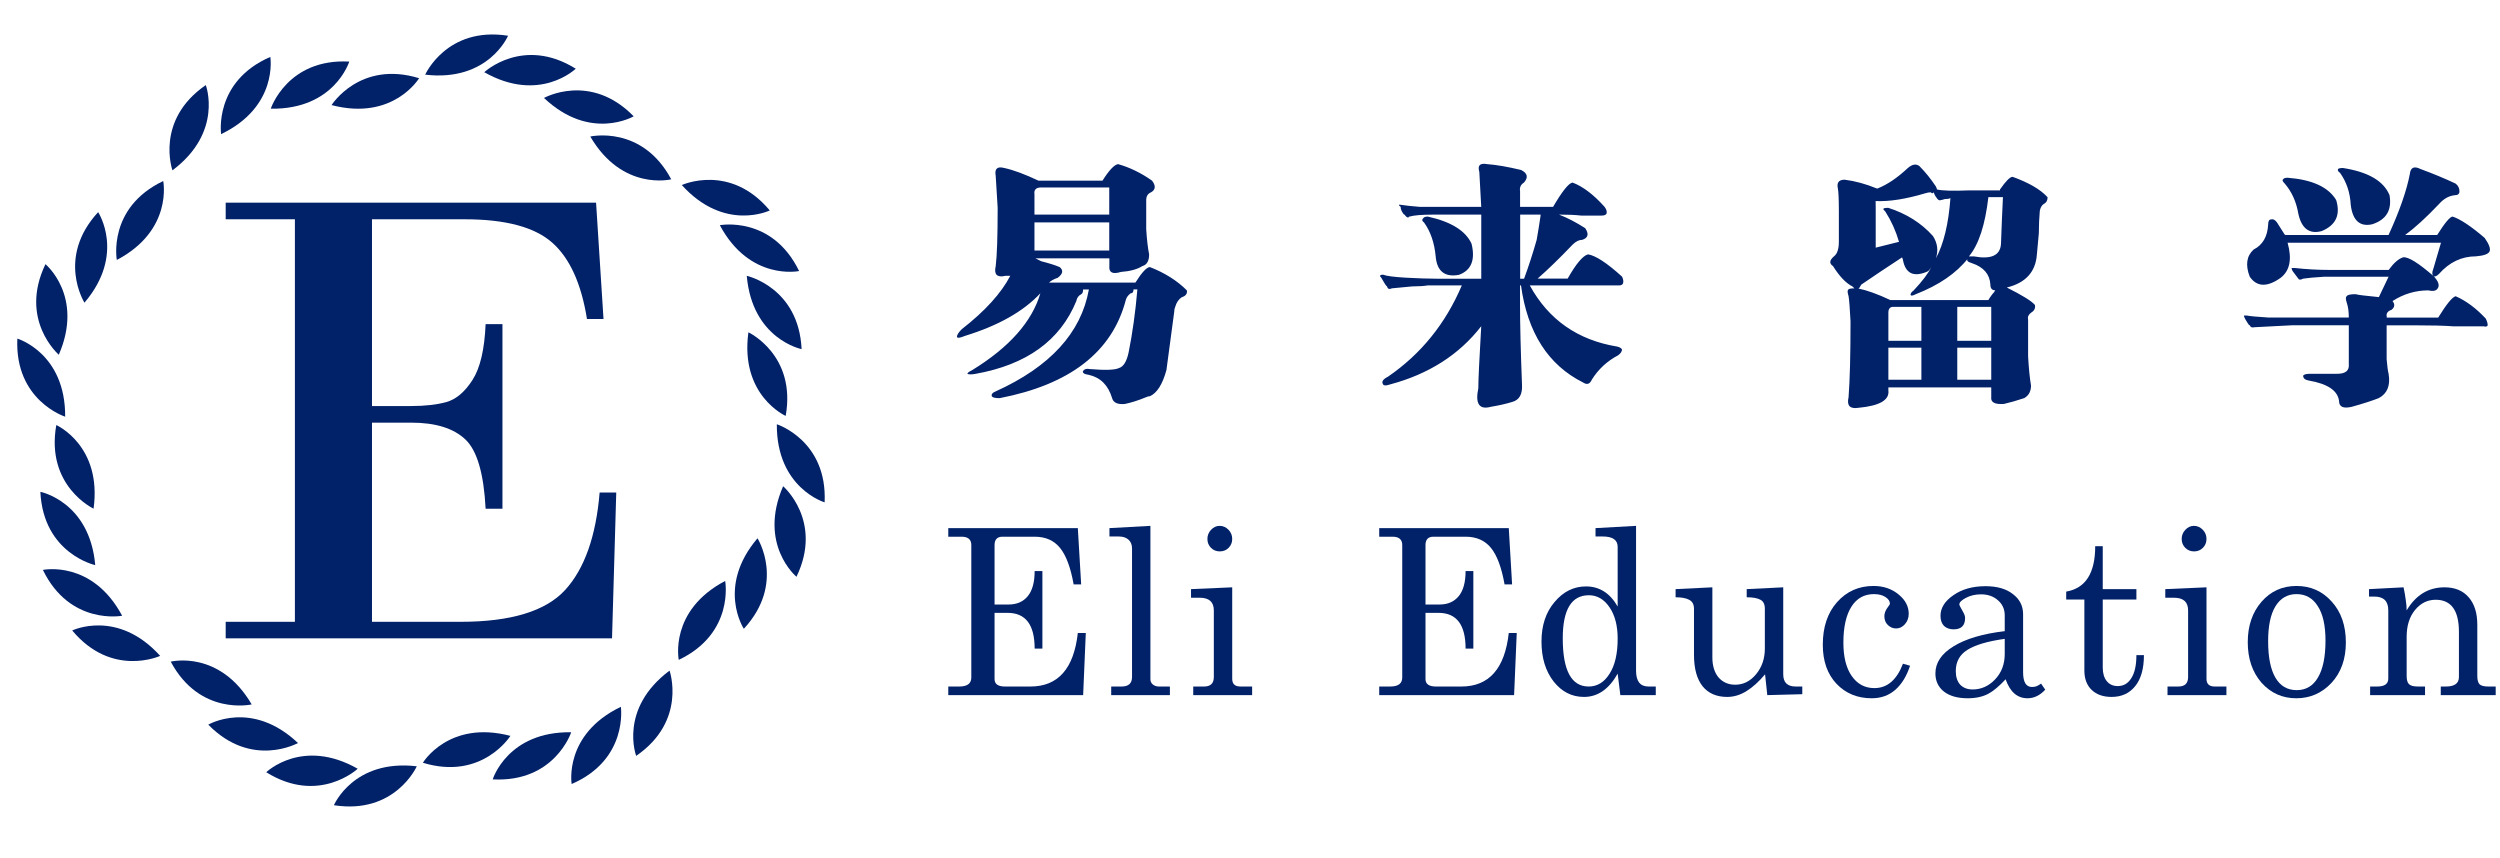 <svg width="166" height="57" viewBox="0 0 166 57" fill="none" xmlns="http://www.w3.org/2000/svg">
<path fill-rule="evenodd" clip-rule="evenodd" d="M22.016 6.978C22.016 6.978 23.891 3.988 27.828 5.193C27.828 5.193 26.112 8.052 22.016 6.978Z" fill="#012169"/>
<path fill-rule="evenodd" clip-rule="evenodd" d="M17.978 7.218C17.978 7.218 19.079 3.867 23.192 4.089C23.189 4.089 22.21 7.281 17.978 7.218Z" fill="#012169"/>
<path fill-rule="evenodd" clip-rule="evenodd" d="M14.682 8.907C14.682 8.907 14.171 5.415 17.949 3.78C17.949 3.78 18.498 7.07 14.682 8.907Z" fill="#012169"/>
<path fill-rule="evenodd" clip-rule="evenodd" d="M11.45 11.31C11.45 11.31 10.274 7.983 13.665 5.649C13.665 5.649 14.841 8.774 11.45 11.31Z" fill="#012169"/>
<path fill-rule="evenodd" clip-rule="evenodd" d="M7.756 17.261C7.756 17.261 7.12 13.792 10.838 12.021C10.838 12.021 11.502 15.294 7.756 17.261Z" fill="#012169"/>
<path fill-rule="evenodd" clip-rule="evenodd" d="M5.609 20.098C5.609 20.098 3.726 17.114 6.516 14.086C6.516 14.086 8.354 16.874 5.609 20.098Z" fill="#012169"/>
<path fill-rule="evenodd" clip-rule="evenodd" d="M3.905 23.555C3.905 23.555 1.233 21.25 3.018 17.541C3.021 17.541 5.589 19.67 3.905 23.555Z" fill="#012169"/>
<path fill-rule="evenodd" clip-rule="evenodd" d="M4.327 27.668C4.327 27.668 0.965 26.597 1.152 22.483C1.152 22.483 4.353 23.434 4.327 27.668Z" fill="#012169"/>
<path fill-rule="evenodd" clip-rule="evenodd" d="M6.213 33.775C6.213 33.775 3.018 32.276 3.738 28.223C3.738 28.223 6.788 29.581 6.213 33.775Z" fill="#012169"/>
<path fill-rule="evenodd" clip-rule="evenodd" d="M6.323 37.524C6.323 37.524 2.877 36.767 2.68 32.657C2.68 32.654 5.956 33.307 6.323 37.524Z" fill="#012169"/>
<path fill-rule="evenodd" clip-rule="evenodd" d="M8.111 40.886C8.111 40.886 4.645 41.548 2.848 37.842C2.848 37.842 6.115 37.154 8.111 40.886Z" fill="#012169"/>
<path fill-rule="evenodd" clip-rule="evenodd" d="M10.636 43.55C10.636 43.55 7.432 45.026 4.795 41.863C4.795 41.865 7.796 40.41 10.636 43.55Z" fill="#012169"/>
<path fill-rule="evenodd" clip-rule="evenodd" d="M16.713 46.773C16.713 46.773 13.276 47.565 11.337 43.934C11.34 43.934 14.575 43.119 16.713 46.773Z" fill="#012169"/>
<path fill-rule="evenodd" clip-rule="evenodd" d="M19.786 49.336C19.786 49.336 16.707 51.06 13.83 48.117C13.83 48.117 16.71 46.427 19.786 49.336Z" fill="#012169"/>
<path fill-rule="evenodd" clip-rule="evenodd" d="M23.752 51.045C23.752 51.045 21.173 53.454 17.678 51.276C17.678 51.279 20.072 48.954 23.752 51.045Z" fill="#012169"/>
<path fill-rule="evenodd" clip-rule="evenodd" d="M27.675 50.881C27.675 50.881 26.239 54.104 22.172 53.466C22.172 53.466 23.469 50.39 27.675 50.881Z" fill="#012169"/>
<path fill-rule="evenodd" clip-rule="evenodd" d="M33.891 48.862C33.891 48.862 32.017 51.851 28.079 50.647C28.079 50.647 29.795 47.787 33.891 48.862Z" fill="#012169"/>
<path fill-rule="evenodd" clip-rule="evenodd" d="M37.929 48.622C37.929 48.622 36.829 51.972 32.716 51.75C32.716 51.75 33.698 48.558 37.929 48.622Z" fill="#012169"/>
<path fill-rule="evenodd" clip-rule="evenodd" d="M41.225 46.932C41.225 46.932 41.736 50.424 37.958 52.059C37.958 52.059 37.41 48.766 41.225 46.932Z" fill="#012169"/>
<path fill-rule="evenodd" clip-rule="evenodd" d="M44.458 44.529C44.458 44.529 45.633 47.856 42.242 50.19C42.242 50.19 41.066 47.065 44.458 44.529Z" fill="#012169"/>
<path fill-rule="evenodd" clip-rule="evenodd" d="M48.152 38.575C48.152 38.575 48.787 42.045 45.07 43.815C45.07 43.815 44.406 40.545 48.152 38.575Z" fill="#012169"/>
<path fill-rule="evenodd" clip-rule="evenodd" d="M50.298 35.742C50.298 35.742 52.181 38.726 49.391 41.753C49.391 41.753 47.554 38.966 50.298 35.742Z" fill="#012169"/>
<path fill-rule="evenodd" clip-rule="evenodd" d="M51.999 32.284C51.999 32.284 54.671 34.589 52.886 38.298C52.886 38.298 50.318 36.169 51.999 32.284Z" fill="#012169"/>
<path fill-rule="evenodd" clip-rule="evenodd" d="M51.581 28.171C51.581 28.171 54.943 29.243 54.755 33.356C54.755 33.356 51.555 32.406 51.581 28.171Z" fill="#012169"/>
<path fill-rule="evenodd" clip-rule="evenodd" d="M49.694 22.064C49.694 22.064 52.889 23.564 52.17 27.616C52.167 27.616 49.12 26.259 49.694 22.064Z" fill="#012169"/>
<path fill-rule="evenodd" clip-rule="evenodd" d="M49.585 18.315C49.585 18.315 53.031 19.072 53.227 23.182C53.227 23.182 49.952 22.532 49.585 18.315Z" fill="#012169"/>
<path fill-rule="evenodd" clip-rule="evenodd" d="M47.797 14.953C47.797 14.953 51.263 14.291 53.06 17.997C53.06 17.997 49.793 18.685 47.797 14.953Z" fill="#012169"/>
<path fill-rule="evenodd" clip-rule="evenodd" d="M45.272 12.287C45.272 12.287 48.475 10.811 51.113 13.974C51.113 13.974 48.111 15.43 45.272 12.287Z" fill="#012169"/>
<path fill-rule="evenodd" clip-rule="evenodd" d="M39.195 9.066C39.195 9.066 42.632 8.275 44.57 11.906C44.567 11.906 41.332 12.72 39.195 9.066Z" fill="#012169"/>
<path fill-rule="evenodd" clip-rule="evenodd" d="M36.121 6.504C36.121 6.504 39.2 4.779 42.077 7.723C42.074 7.723 39.197 9.413 36.121 6.504Z" fill="#012169"/>
<path fill-rule="evenodd" clip-rule="evenodd" d="M32.155 4.794C32.155 4.794 34.735 2.385 38.23 4.563C38.23 4.56 35.835 6.885 32.155 4.794Z" fill="#012169"/>
<path fill-rule="evenodd" clip-rule="evenodd" d="M28.233 4.958C28.233 4.958 29.668 1.735 33.735 2.373C33.735 2.373 32.438 5.45 28.233 4.958Z" fill="#012169"/>
<path fill-rule="evenodd" clip-rule="evenodd" d="M24.7 14.56V26.961H27.305C28.227 26.961 29.007 26.871 29.648 26.695C30.289 26.51 30.864 26.025 31.37 25.236C31.884 24.442 32.173 23.203 32.245 21.524H33.363V33.778H32.245C32.126 31.45 31.679 29.913 30.899 29.176C30.11 28.434 28.917 28.064 27.305 28.064H24.7V41.288H30.584C33.926 41.288 36.231 40.58 37.519 39.182C38.808 37.776 39.573 35.618 39.816 32.703H40.919L40.639 42.386H14.986V41.288H19.581V14.56H14.986V13.457H39.579L40.073 21.181H38.975C38.6 18.838 37.834 17.145 36.67 16.114C35.5 15.077 33.562 14.56 30.847 14.56H24.7Z" fill="#012169"/>
<path fill-rule="evenodd" clip-rule="evenodd" d="M75.522 19.217H75.266C75.266 19.387 75.202 19.477 75.072 19.477C74.901 19.607 74.795 19.754 74.751 19.927C73.85 23.365 71.054 25.534 66.372 26.438C66.071 26.438 65.898 26.395 65.858 26.308C65.814 26.178 65.898 26.071 66.115 25.987C69.725 24.352 71.788 22.099 72.302 19.22H71.918C71.918 19.39 71.874 19.497 71.788 19.54C71.614 19.627 71.507 19.777 71.467 19.991C70.392 22.614 68.157 24.223 64.763 24.826C64.503 24.87 64.332 24.87 64.249 24.826C64.205 24.783 64.312 24.696 64.569 24.566C67.016 23.061 68.521 21.366 69.081 19.474C67.963 20.675 66.291 21.623 64.052 22.31C63.752 22.44 63.578 22.46 63.538 22.374C63.538 22.244 63.645 22.073 63.859 21.86C65.407 20.655 66.478 19.474 67.082 18.315C66.996 18.315 66.889 18.315 66.762 18.315C66.204 18.445 65.985 18.229 66.115 17.668C66.201 16.981 66.245 15.693 66.245 13.801C66.204 13.113 66.158 12.403 66.115 11.675C66.028 11.201 66.221 11.028 66.695 11.158C67.299 11.288 68.047 11.568 68.954 11.995H73.206C73.639 11.308 73.983 10.941 74.237 10.898C75.011 11.114 75.762 11.478 76.496 11.995C76.756 12.339 76.733 12.596 76.43 12.769C76.216 12.856 76.109 13.029 76.109 13.287C76.109 13.887 76.109 14.531 76.109 15.219C76.152 15.906 76.216 16.464 76.302 16.894C76.302 17.325 76.155 17.582 75.852 17.668C75.508 17.885 75.037 18.012 74.436 18.055C73.879 18.229 73.619 18.099 73.662 17.668V17.154H68.752C68.838 17.198 68.966 17.261 69.139 17.348C69.653 17.478 70.063 17.605 70.364 17.735C70.624 17.949 70.577 18.186 70.234 18.445C69.977 18.532 69.783 18.639 69.653 18.766H75.39C75.823 18.079 76.144 17.735 76.357 17.735C77.345 18.119 78.163 18.636 78.807 19.28C78.847 19.494 78.74 19.647 78.483 19.731C78.27 19.861 78.119 20.075 78.033 20.378C77.992 20.465 77.969 20.571 77.969 20.698C77.709 22.677 77.539 23.963 77.452 24.566C77.195 25.514 76.831 26.091 76.357 26.308C76.271 26.308 76.184 26.331 76.097 26.375C75.583 26.588 75.109 26.738 74.682 26.825C74.208 26.866 73.928 26.738 73.844 26.438C73.587 25.577 73.07 25.063 72.296 24.89C71.996 24.849 71.866 24.763 71.912 24.636C71.999 24.506 72.149 24.462 72.362 24.506C73.394 24.592 74.038 24.569 74.295 24.439C74.595 24.352 74.809 24.012 74.939 23.408C75.199 22.117 75.393 20.722 75.522 19.217ZM73.654 16.637V14.768H68.688V16.637H73.654ZM73.654 12.446H69.139C68.795 12.446 68.645 12.596 68.688 12.896V14.248H73.654V12.446ZM95.393 18.506H98.356V14.251H95.136C94.405 14.251 93.888 14.295 93.588 14.381C93.544 14.381 93.524 14.404 93.524 14.448C93.437 14.448 93.351 14.381 93.264 14.251C93.221 14.251 93.18 14.211 93.134 14.121C93.047 13.991 93.004 13.864 93.004 13.737C92.834 13.607 92.854 13.564 93.07 13.607C93.328 13.648 93.735 13.694 94.295 13.737C94.939 13.737 95.456 13.737 95.841 13.737H98.354C98.313 12.92 98.27 12.148 98.227 11.415C98.097 10.984 98.267 10.811 98.741 10.898C99.344 10.941 100.093 11.071 100.997 11.285C101.43 11.498 101.491 11.779 101.193 12.122C100.979 12.252 100.89 12.443 100.933 12.703V13.734H103.126C103.729 12.703 104.157 12.163 104.417 12.122C105.104 12.382 105.812 12.917 106.543 13.734C106.673 13.905 106.713 14.055 106.673 14.185C106.629 14.269 106.522 14.315 106.352 14.315C105.878 14.315 105.428 14.315 104.997 14.315C104.613 14.271 104.116 14.248 103.515 14.248C104.076 14.462 104.654 14.765 105.257 15.15C105.517 15.537 105.454 15.797 105.064 15.924C104.85 15.924 104.633 16.031 104.42 16.244C103.559 17.146 102.785 17.897 102.097 18.5H104.093C104.651 17.512 105.104 16.975 105.448 16.889C105.962 16.975 106.713 17.469 107.704 18.37C107.788 18.544 107.811 18.691 107.767 18.821C107.727 18.908 107.637 18.951 107.51 18.951H101.577C102.822 21.227 104.76 22.582 107.38 23.012C107.551 23.053 107.658 23.119 107.701 23.206C107.701 23.336 107.614 23.466 107.441 23.593C106.71 23.977 106.132 24.517 105.699 25.205C105.569 25.505 105.379 25.569 105.119 25.398C102.799 24.237 101.424 22.088 100.994 18.951H100.93V20.242C100.93 21.533 100.974 23.292 101.06 25.528C101.101 26.172 100.887 26.559 100.413 26.689C99.983 26.819 99.512 26.926 98.998 27.01C98.224 27.224 97.944 26.816 98.16 25.785C98.16 25.225 98.227 23.85 98.354 21.66C96.892 23.549 94.873 24.841 92.293 25.528C92.036 25.615 91.886 25.615 91.843 25.528C91.713 25.355 91.82 25.184 92.163 25.011C94.356 23.506 95.988 21.487 97.065 18.951H94.806C94.552 18.994 94.206 19.017 93.775 19.017C93.302 19.058 92.851 19.104 92.421 19.145C92.25 19.231 92.143 19.188 92.1 19.017C92.057 19.017 91.927 18.821 91.713 18.437C91.629 18.35 91.606 18.307 91.649 18.307C91.649 18.264 91.713 18.24 91.843 18.24C92.057 18.327 92.553 18.391 93.325 18.437C94.148 18.483 94.835 18.506 95.393 18.506ZM95.329 17.024C95.413 18.012 95.933 18.422 96.875 18.249C97.692 17.949 97.972 17.261 97.712 16.187C97.325 15.329 96.361 14.725 94.809 14.381C94.639 14.381 94.532 14.425 94.489 14.511C94.402 14.598 94.425 14.682 94.555 14.771C94.986 15.369 95.246 16.12 95.329 17.024ZM102.1 14.251H100.939V18.506H101.199C101.499 17.689 101.779 16.831 102.034 15.93C102.12 15.456 102.207 14.918 102.294 14.318C102.294 14.318 102.294 14.295 102.294 14.251H102.1ZM122.1 16.057V13.994C122.1 13.22 122.077 12.729 122.034 12.512C121.947 12.128 122.1 11.932 122.485 11.932C123.172 12.018 123.883 12.212 124.613 12.512C124.654 12.512 124.677 12.512 124.677 12.512C125.324 12.255 125.988 11.805 126.676 11.161C126.976 10.901 127.233 10.86 127.45 11.03C127.837 11.418 128.201 11.868 128.545 12.385C128.588 12.472 128.611 12.533 128.611 12.579C128.955 12.665 129.665 12.686 130.737 12.642H132.8C132.8 12.642 132.8 12.619 132.8 12.579C133.187 12.021 133.467 11.741 133.637 11.741C134.712 12.128 135.486 12.579 135.96 13.096C135.96 13.31 135.873 13.463 135.7 13.546C135.57 13.636 135.486 13.783 135.443 13.997C135.402 14.471 135.379 14.965 135.379 15.482C135.336 15.996 135.292 16.47 135.249 16.897C135.165 18.058 134.498 18.789 133.25 19.09C134.281 19.607 134.905 19.991 135.119 20.251C135.162 20.465 135.076 20.638 134.859 20.765C134.689 20.895 134.622 21.045 134.666 21.216C134.666 21.993 134.666 22.807 134.666 23.665C134.709 24.439 134.772 25.083 134.859 25.598C134.859 25.985 134.712 26.262 134.408 26.435C133.894 26.606 133.444 26.736 133.057 26.822C132.453 26.863 132.176 26.712 132.219 26.372V25.725H125.388V25.918C125.474 26.565 124.807 26.949 123.389 27.079C122.831 27.166 122.615 26.932 122.745 26.372C122.831 25.251 122.875 23.578 122.875 21.34C122.831 20.482 122.788 19.924 122.745 19.664C122.661 19.404 122.661 19.257 122.745 19.214C122.788 19.171 122.918 19.147 123.132 19.147C123.088 19.107 123.042 19.061 123.002 19.02C122.571 18.804 122.141 18.353 121.71 17.666C121.45 17.495 121.474 17.281 121.777 17.021C121.994 16.854 122.1 16.527 122.1 16.057ZM125.518 19.924H132.028C132.072 19.838 132.158 19.711 132.288 19.537C132.375 19.453 132.438 19.367 132.482 19.277C132.268 19.277 132.161 19.147 132.161 18.893C132.118 18.206 131.711 17.732 130.936 17.475C130.633 17.388 130.549 17.281 130.676 17.154C129.902 18.142 128.744 18.936 127.196 19.54C127.025 19.627 126.918 19.647 126.875 19.607C126.832 19.52 126.898 19.41 127.069 19.283C127.672 18.639 128.059 18.122 128.23 17.738C128.189 17.824 128.123 17.908 128.036 17.998C127.95 18.038 127.906 18.061 127.906 18.061C127.048 18.405 126.531 18.145 126.361 17.287C126.361 17.244 126.338 17.18 126.295 17.091C125.307 17.738 124.405 18.339 123.588 18.899C123.504 19.069 123.438 19.156 123.392 19.156C123.989 19.28 124.7 19.537 125.518 19.924ZM124.547 13.801V16.444L126.095 16.057C125.881 15.329 125.578 14.661 125.194 14.061C125.064 13.931 125.021 13.867 125.064 13.867C125.064 13.824 125.171 13.801 125.385 13.801C126.589 14.188 127.577 14.809 128.348 15.672C128.652 16.146 128.715 16.637 128.542 17.154C129.059 16.207 129.38 14.878 129.509 13.156C129.426 13.197 129.296 13.22 129.122 13.22C128.995 13.263 128.909 13.287 128.865 13.287C128.776 13.327 128.692 13.287 128.605 13.156C128.475 12.983 128.412 12.853 128.412 12.769C128.322 12.856 128.262 12.856 128.215 12.769C128.085 12.769 127.958 12.793 127.831 12.836C126.54 13.22 125.442 13.393 124.541 13.35C124.547 13.477 124.547 13.63 124.547 13.801ZM132.996 13.09H132.028C131.815 14.939 131.384 16.25 130.737 17.024C130.78 17.024 130.887 17.024 131.061 17.024C132.219 17.238 132.82 16.961 132.866 16.187C132.906 15.025 132.95 13.991 132.996 13.09ZM129.963 23.084V25.213H132.219V23.084H129.963ZM125.388 23.084V25.213H127.58V23.084H125.388ZM132.219 20.375H129.963V22.631H132.219V20.375ZM127.58 20.375H125.708C125.494 20.375 125.388 20.505 125.388 20.759V22.628H127.58V20.375ZM160.215 21.6H158.473V22.501C158.473 22.804 158.473 23.255 158.473 23.853C158.513 24.326 158.557 24.647 158.603 24.82C158.733 25.595 158.516 26.132 157.956 26.432C157.526 26.603 156.925 26.799 156.151 27.013C155.593 27.143 155.313 27.013 155.313 26.626C155.226 25.938 154.562 25.488 153.317 25.271C153.057 25.228 152.93 25.121 152.93 24.95C152.973 24.864 153.123 24.82 153.38 24.82C154.198 24.82 154.799 24.82 155.186 24.82C155.746 24.82 156.003 24.607 155.96 24.176V21.663V21.597H152.219C151.318 21.64 150.48 21.681 149.706 21.727C149.536 21.77 149.429 21.727 149.386 21.597C149.342 21.597 149.302 21.553 149.256 21.467C149.169 21.337 149.108 21.23 149.062 21.146C149.019 21.06 148.996 20.996 148.996 20.953C148.996 20.953 149.062 20.953 149.192 20.953C149.406 20.993 149.88 21.039 150.607 21.083C151.338 21.083 152.049 21.083 152.736 21.083H155.96C155.96 20.696 155.917 20.372 155.83 20.115C155.743 19.858 155.743 19.708 155.83 19.664C155.87 19.578 156.067 19.534 156.411 19.534C156.541 19.578 157.055 19.641 157.956 19.728L158.603 18.373H154.348C153.661 18.416 153.187 18.46 152.93 18.503C152.759 18.59 152.653 18.59 152.609 18.503C152.479 18.333 152.349 18.16 152.222 17.989C152.182 17.902 152.159 17.839 152.159 17.793C152.159 17.793 152.222 17.793 152.352 17.793C153.126 17.879 153.9 17.923 154.675 17.923H158.609C158.952 17.449 159.276 17.172 159.574 17.085C159.917 17.044 160.605 17.472 161.636 18.376C161.896 18.679 161.98 18.916 161.896 19.087C161.809 19.3 161.595 19.367 161.252 19.28C160.391 19.28 159.597 19.517 158.863 19.991C159.036 20.204 159.013 20.401 158.799 20.571C158.542 20.655 158.433 20.808 158.479 21.022V21.088H161.896C162.453 20.184 162.843 19.713 163.057 19.67C163.745 19.971 164.412 20.465 165.053 21.152C165.14 21.325 165.183 21.473 165.183 21.603C165.143 21.686 165.053 21.709 164.926 21.669C164.322 21.669 163.658 21.669 162.927 21.669C162.321 21.623 161.419 21.6 160.215 21.6ZM161.569 17.862C161.483 18.076 161.483 18.229 161.569 18.312C161.656 18.399 161.783 18.353 161.954 18.183C162.641 17.408 163.459 17.021 164.403 17.021C164.92 16.978 165.221 16.871 165.304 16.701C165.388 16.527 165.281 16.227 164.984 15.8C164.083 15.025 163.372 14.555 162.858 14.381C162.684 14.381 162.341 14.791 161.827 15.606H159.698C160.342 15.135 161.096 14.448 161.954 13.544C162.257 13.2 162.601 13.006 162.985 12.963C163.202 12.963 163.308 12.876 163.308 12.706C163.308 12.492 163.222 12.319 163.048 12.189C162.318 11.845 161.543 11.524 160.726 11.224C160.296 11.01 160.062 11.117 160.015 11.545C159.802 12.663 159.328 14.014 158.6 15.603H151.769C151.728 15.603 151.682 15.563 151.639 15.476C151.425 15.132 151.275 14.895 151.188 14.765C151.058 14.592 150.931 14.529 150.804 14.569C150.674 14.569 150.607 14.676 150.607 14.893C150.567 15.707 150.243 16.267 149.643 16.568C149.169 16.998 149.085 17.599 149.383 18.373C149.856 19.061 150.544 19.084 151.445 18.44C152.049 17.966 152.199 17.195 151.896 16.117H162.081L161.569 17.862ZM156.09 13.607C156.047 12.79 155.81 12.082 155.379 11.478C155.249 11.392 155.206 11.308 155.249 11.221C155.293 11.178 155.4 11.155 155.57 11.155C157.245 11.415 158.277 12.015 158.664 12.96C158.837 13.951 158.45 14.595 157.502 14.895C156.691 15.069 156.217 14.638 156.09 13.607ZM152.609 14.188C152.479 13.414 152.182 12.746 151.708 12.189C151.578 12.059 151.535 11.975 151.578 11.929C151.621 11.842 151.728 11.802 151.899 11.802C153.534 11.929 154.608 12.423 155.122 13.284C155.423 14.271 155.099 14.959 154.155 15.346C153.34 15.563 152.823 15.176 152.609 14.188Z" fill="#012169"/>
<path d="M62.966 35.637V35.067H71.568L71.789 38.803H71.289C71.093 37.693 70.794 36.888 70.392 36.388C69.99 35.888 69.426 35.637 68.701 35.637H66.568C66.215 35.637 66.039 35.822 66.039 36.193V40.139H66.98C67.519 40.139 67.941 39.954 68.245 39.584C68.549 39.214 68.701 38.658 68.701 37.918H69.215V43.065H68.701C68.701 41.484 68.103 40.694 66.906 40.694H66.039V45.09C66.039 45.42 66.269 45.585 66.73 45.585H68.421C70.254 45.585 71.303 44.4 71.568 42.029H72.097L71.921 46.156H62.966V45.585H63.701C64.23 45.585 64.495 45.385 64.495 44.985V36.193C64.495 35.822 64.279 35.637 63.848 35.637H62.966Z" fill="#012169"/>
<path d="M73.667 35.067L76.387 34.917V45.105C76.387 45.245 76.441 45.36 76.549 45.45C76.657 45.54 76.794 45.585 76.961 45.585H77.681V46.156H73.784V45.585H74.475C74.936 45.585 75.167 45.375 75.167 44.955V36.418C75.167 36.168 75.088 35.972 74.931 35.833C74.775 35.693 74.559 35.622 74.284 35.622H73.667V35.067Z" fill="#012169"/>
<path d="M80.98 34.917C81.206 34.917 81.402 35.002 81.569 35.172C81.735 35.342 81.819 35.547 81.819 35.788C81.819 36.018 81.74 36.213 81.583 36.373C81.427 36.533 81.23 36.613 80.995 36.613C80.76 36.613 80.564 36.533 80.407 36.373C80.25 36.213 80.172 36.018 80.172 35.788C80.172 35.557 80.25 35.357 80.407 35.187C80.574 35.007 80.765 34.917 80.98 34.917ZM79.084 39.689V39.118L81.819 38.998V45.075C81.819 45.415 82 45.585 82.363 45.585H83.142V46.156H79.231V45.585H79.951C80.382 45.585 80.598 45.375 80.598 44.955V40.529C80.598 39.969 80.284 39.689 79.657 39.689H79.084Z" fill="#012169"/>
<path d="M91.58 35.637V35.067H100.183L100.403 38.803H99.903C99.707 37.693 99.408 36.888 99.006 36.388C98.604 35.888 98.041 35.637 97.315 35.637H95.183C94.83 35.637 94.653 35.822 94.653 36.193V40.139H95.595C96.134 40.139 96.555 39.954 96.859 39.584C97.163 39.214 97.315 38.658 97.315 37.918H97.83V43.065H97.315C97.315 41.484 96.717 40.694 95.521 40.694H94.653V45.09C94.653 45.42 94.884 45.585 95.345 45.585H97.036C98.869 45.585 99.918 44.4 100.183 42.029H100.712L100.536 46.156H91.58V45.585H92.315C92.845 45.585 93.109 45.385 93.109 44.985V36.193C93.109 35.822 92.894 35.637 92.463 35.637H91.58Z" fill="#012169"/>
<path d="M107.59 46.156L107.413 44.73C106.835 45.76 106.09 46.276 105.178 46.276C104.374 46.276 103.703 45.935 103.164 45.255C102.624 44.565 102.355 43.68 102.355 42.599C102.355 41.529 102.644 40.654 103.222 39.974C103.801 39.283 104.497 38.938 105.311 38.938C106.203 38.938 106.904 39.383 107.413 40.274V36.313C107.413 35.852 107.08 35.622 106.413 35.622H105.943V35.067L108.634 34.917V44.535C108.634 45.235 108.908 45.585 109.457 45.585H109.943V46.156H107.59ZM105.502 39.524C104.345 39.524 103.767 40.479 103.767 42.389C103.767 44.52 104.34 45.585 105.487 45.585C106.056 45.585 106.516 45.305 106.869 44.745C107.232 44.185 107.413 43.405 107.413 42.404C107.413 41.544 107.232 40.849 106.869 40.319C106.507 39.789 106.051 39.524 105.502 39.524Z" fill="#012169"/>
<path d="M111.26 39.118L113.701 38.998V43.65C113.701 44.21 113.839 44.655 114.113 44.985C114.397 45.305 114.765 45.465 115.216 45.465C115.755 45.465 116.216 45.235 116.598 44.775C116.99 44.305 117.186 43.735 117.186 43.065V40.424C117.186 40.124 117.088 39.924 116.892 39.824C116.696 39.714 116.392 39.659 115.981 39.659V39.118L118.407 38.998V44.775C118.407 45.315 118.681 45.585 119.23 45.585H119.672V46.095L117.348 46.156L117.201 44.775C116.789 45.265 116.373 45.64 115.951 45.9C115.539 46.151 115.118 46.276 114.687 46.276C113.981 46.276 113.437 46.04 113.054 45.57C112.672 45.09 112.481 44.395 112.481 43.485V40.424C112.481 40.134 112.373 39.934 112.157 39.824C111.951 39.714 111.652 39.659 111.26 39.659V39.118Z" fill="#012169"/>
<path d="M126.357 44.07L126.828 44.205C126.602 44.895 126.274 45.43 125.842 45.81C125.411 46.181 124.892 46.365 124.284 46.365C123.333 46.365 122.553 46.045 121.946 45.405C121.338 44.765 121.034 43.9 121.034 42.809C121.034 41.639 121.348 40.699 121.975 39.989C122.612 39.269 123.421 38.908 124.401 38.908C125.068 38.908 125.632 39.103 126.092 39.493C126.524 39.854 126.739 40.274 126.739 40.754C126.739 41.024 126.656 41.254 126.489 41.444C126.323 41.634 126.127 41.729 125.901 41.729C125.695 41.729 125.514 41.654 125.357 41.504C125.2 41.354 125.122 41.159 125.122 40.919C125.122 40.759 125.171 40.599 125.269 40.439C125.308 40.379 125.377 40.279 125.475 40.139L125.49 40.079C125.49 39.919 125.391 39.774 125.195 39.644C124.999 39.514 124.744 39.449 124.431 39.449C123.784 39.449 123.284 39.729 122.931 40.289C122.578 40.849 122.401 41.644 122.401 42.675C122.401 43.625 122.588 44.365 122.96 44.895C123.333 45.425 123.833 45.69 124.46 45.69C125.313 45.69 125.945 45.15 126.357 44.07Z" fill="#012169"/>
<path d="M130.099 40.139C130.099 40.179 130.183 40.344 130.349 40.634C130.438 40.784 130.482 40.919 130.482 41.039C130.482 41.539 130.227 41.789 129.717 41.789C129.462 41.789 129.251 41.714 129.085 41.564C128.928 41.404 128.849 41.179 128.849 40.889C128.849 40.369 129.134 39.914 129.702 39.524C130.271 39.123 130.982 38.923 131.835 38.923C132.609 38.923 133.217 39.098 133.658 39.449C134.109 39.789 134.334 40.234 134.334 40.784V44.64C134.334 45.29 134.53 45.615 134.923 45.615C135.03 45.615 135.128 45.6 135.217 45.57C135.315 45.53 135.418 45.47 135.526 45.39L135.805 45.795C135.452 46.175 135.06 46.365 134.629 46.365C133.952 46.365 133.467 45.945 133.173 45.105C132.741 45.565 132.369 45.88 132.055 46.05C131.673 46.261 131.207 46.365 130.658 46.365C129.982 46.365 129.452 46.215 129.07 45.915C128.697 45.615 128.511 45.215 128.511 44.715C128.511 44.005 128.913 43.405 129.717 42.914C130.531 42.414 131.663 42.079 133.114 41.909V40.859C133.114 40.449 132.962 40.114 132.658 39.854C132.364 39.594 131.991 39.464 131.54 39.464C131.158 39.464 130.82 39.544 130.526 39.704C130.241 39.854 130.099 39.999 130.099 40.139ZM133.114 43.425V42.419C131.977 42.579 131.148 42.825 130.629 43.155C130.119 43.475 129.864 43.945 129.864 44.565C129.864 44.945 129.962 45.245 130.158 45.465C130.364 45.675 130.639 45.78 130.982 45.78C131.55 45.78 132.045 45.56 132.467 45.12C132.898 44.67 133.114 44.105 133.114 43.425Z" fill="#012169"/>
<path d="M137.196 39.809V39.283C138.48 39.063 139.122 38.058 139.122 36.268H139.622V39.118H141.857V39.809H139.622V44.325C139.622 44.705 139.71 45.005 139.887 45.225C140.063 45.445 140.308 45.555 140.622 45.555C141.004 45.555 141.303 45.38 141.519 45.03C141.745 44.68 141.857 44.17 141.857 43.5H142.357C142.357 44.4 142.161 45.09 141.769 45.57C141.387 46.04 140.867 46.276 140.21 46.276C139.652 46.276 139.21 46.12 138.887 45.81C138.563 45.5 138.402 45.07 138.402 44.52V39.809H137.196Z" fill="#012169"/>
<path d="M145.672 34.917C145.898 34.917 146.094 35.002 146.261 35.172C146.427 35.342 146.511 35.547 146.511 35.788C146.511 36.018 146.432 36.213 146.275 36.373C146.118 36.533 145.922 36.613 145.687 36.613C145.452 36.613 145.256 36.533 145.099 36.373C144.942 36.213 144.864 36.018 144.864 35.788C144.864 35.557 144.942 35.357 145.099 35.187C145.266 35.007 145.457 34.917 145.672 34.917ZM143.775 39.689V39.118L146.511 38.998V45.075C146.511 45.415 146.692 45.585 147.055 45.585H147.834V46.156H143.923V45.585H144.643C145.074 45.585 145.29 45.375 145.29 44.955V40.529C145.29 39.969 144.976 39.689 144.349 39.689H143.775Z" fill="#012169"/>
<path d="M152.486 38.908C153.427 38.908 154.207 39.254 154.824 39.944C155.452 40.634 155.765 41.539 155.765 42.66C155.765 43.76 155.447 44.655 154.81 45.345C154.172 46.025 153.393 46.365 152.471 46.365C151.55 46.365 150.78 46.02 150.163 45.33C149.555 44.63 149.251 43.735 149.251 42.644C149.251 41.554 149.555 40.659 150.163 39.959C150.771 39.258 151.545 38.908 152.486 38.908ZM152.486 39.449C151.888 39.449 151.422 39.719 151.089 40.259C150.766 40.789 150.604 41.559 150.604 42.569C150.604 43.64 150.766 44.45 151.089 45C151.413 45.55 151.883 45.825 152.501 45.825C153.118 45.825 153.589 45.545 153.913 44.985C154.246 44.425 154.413 43.61 154.413 42.539C154.413 41.529 154.241 40.764 153.898 40.244C153.565 39.714 153.094 39.449 152.486 39.449Z" fill="#012169"/>
<path d="M157.303 39.614V39.118L159.597 38.998C159.665 39.319 159.714 39.604 159.744 39.854C159.783 40.094 159.802 40.319 159.802 40.529C160.41 39.509 161.248 38.998 162.317 38.998C163.003 38.998 163.538 39.218 163.92 39.659C164.302 40.099 164.493 40.704 164.493 41.474V44.895C164.493 45.145 164.542 45.325 164.64 45.435C164.748 45.535 164.939 45.585 165.214 45.585H165.714V46.156H162.067V45.585H162.405C162.984 45.585 163.273 45.375 163.273 44.955V41.954C163.273 40.534 162.758 39.824 161.729 39.824C161.19 39.824 160.734 40.049 160.361 40.499C159.989 40.949 159.802 41.544 159.802 42.284V44.895C159.802 45.155 159.856 45.335 159.964 45.435C160.072 45.535 160.268 45.585 160.552 45.585H161.023V46.156H157.376V45.585H157.847C158.337 45.585 158.582 45.41 158.582 45.06V40.529C158.582 39.919 158.278 39.614 157.67 39.614H157.303Z" fill="#012169"/>
</svg>
